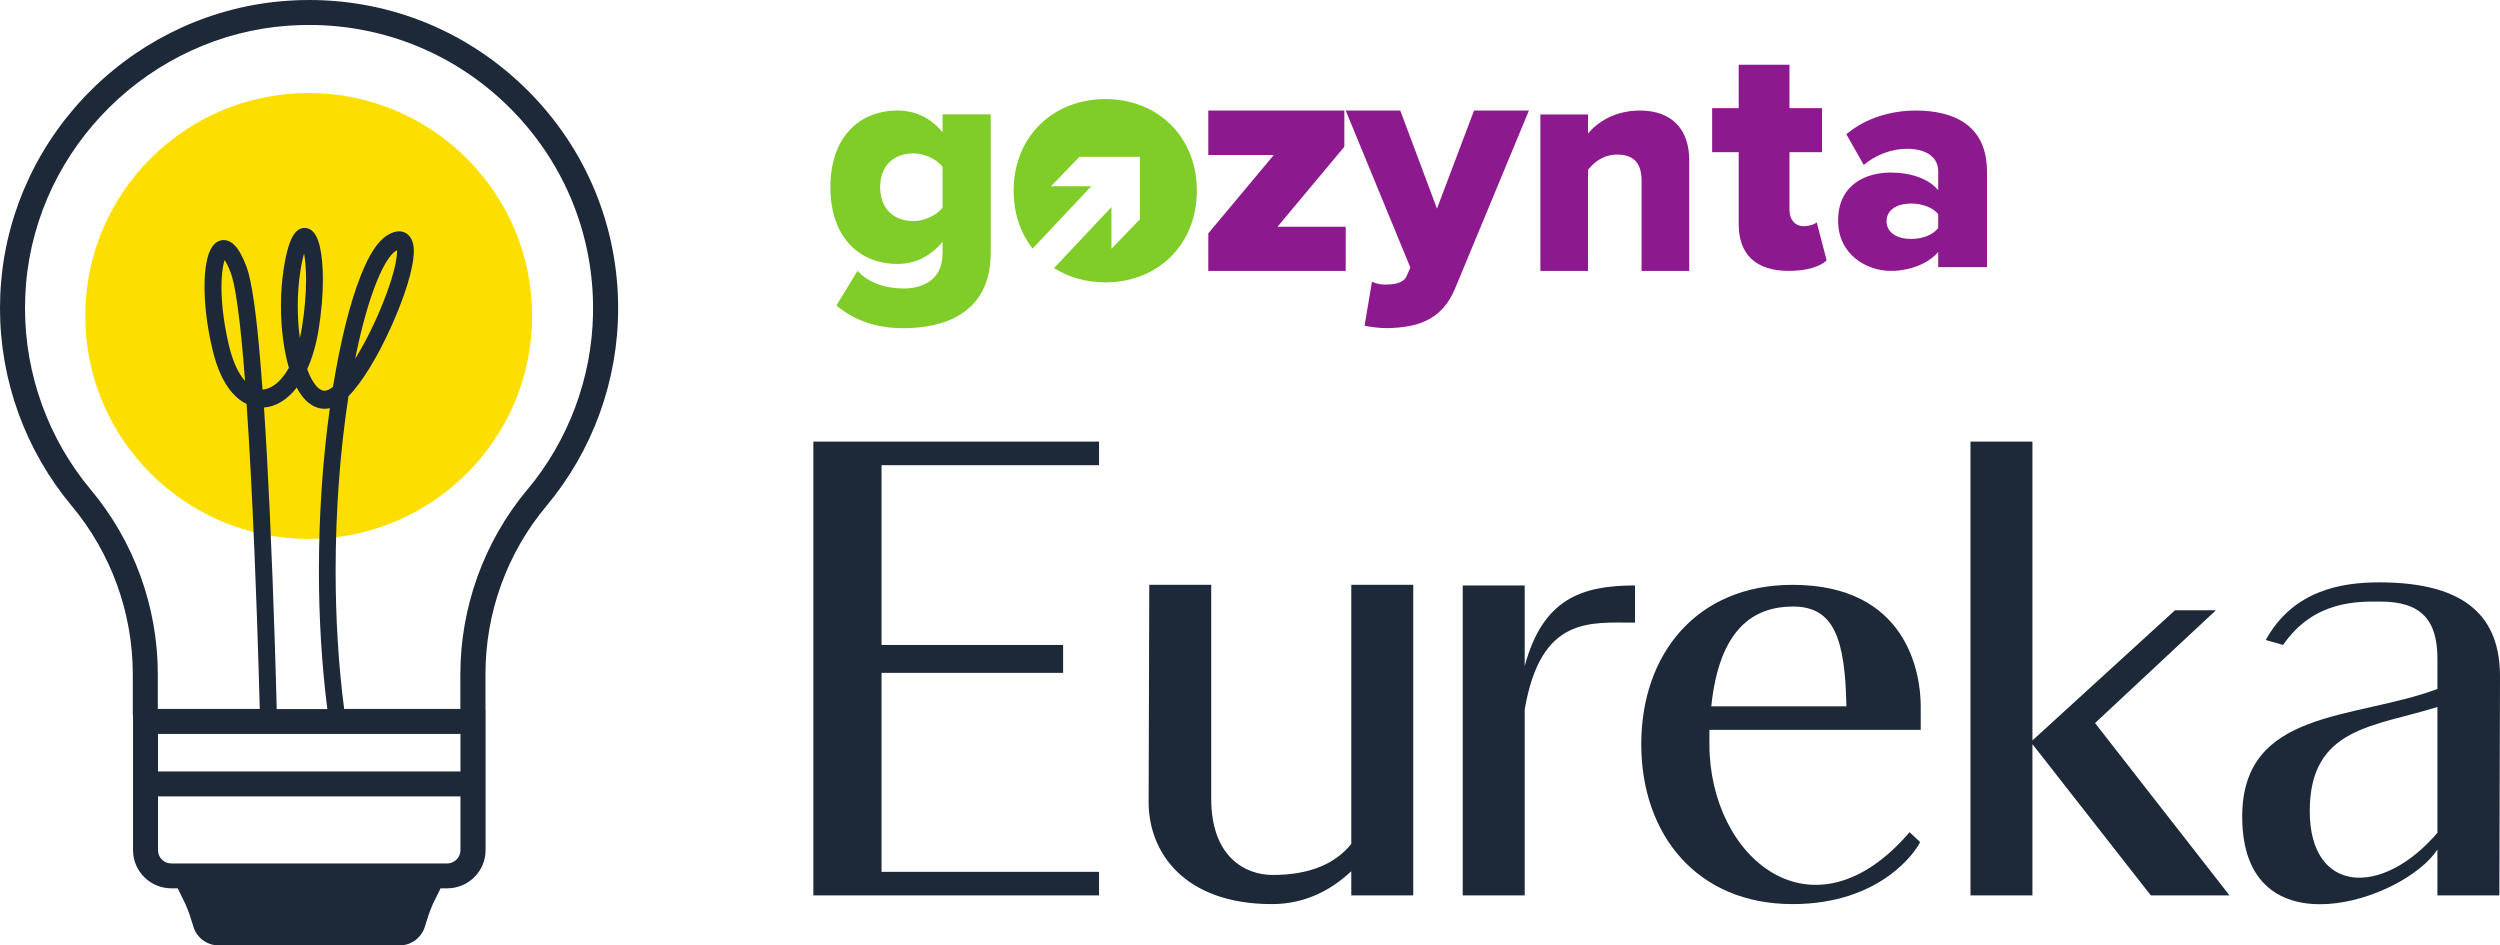 <svg width="119" height="45" viewBox="0 0 119 45" fill="none" xmlns="http://www.w3.org/2000/svg"><path d="M44.865 7.945C44.58 7.555 43.965 7.3 43.485 7.3C42.571 7.3 41.896 7.855 41.896 8.905C41.896 9.969 42.571 10.524 43.485 10.524C43.965 10.524 44.58 10.269 44.865 9.879V7.945ZM40.817 12.893C41.371 13.492 42.181 13.732 43.021 13.732C43.785 13.732 44.865 13.418 44.865 12.068V11.513C44.265 12.218 43.545 12.563 42.721 12.563C40.952 12.563 39.527 11.349 39.527 8.905C39.527 6.521 40.907 5.262 42.721 5.262C43.53 5.262 44.28 5.576 44.865 6.296V5.441H47.158V12.038C47.158 14.992 44.82 15.621 43.021 15.621C41.776 15.621 40.742 15.307 39.812 14.542L40.817 12.893Z" fill="#80CC28"/><path d="M57.515 11.109L60.633 7.379H57.515V5.262H63.991V6.984L60.809 10.793H64.056V12.895H57.515V11.109Z" fill="#8D198F"/><path d="M65.915 13.546C66.476 13.546 66.829 13.44 66.957 13.134L67.134 12.738L64.056 5.262H66.653L68.4 9.93L70.164 5.262H72.777L69.282 13.684C68.657 15.24 67.487 15.591 66.011 15.621C65.787 15.621 65.21 15.576 64.954 15.499L65.306 13.409C65.483 13.501 65.723 13.546 65.915 13.546Z" fill="#8D198F"/><path d="M78.139 8.593C78.139 7.683 77.683 7.359 76.975 7.359C76.298 7.359 75.856 7.744 75.591 8.084V12.895H73.322V5.447H75.591V6.356C76.018 5.832 76.858 5.262 78.051 5.262C79.671 5.262 80.408 6.248 80.408 7.621V12.895H78.139V8.593Z" fill="#8D198F"/><path d="M82.762 10.672V7.244H81.498V5.147H82.762V3.08H85.179V5.147H86.728V7.244H85.179V9.999C85.179 10.438 85.432 10.766 85.858 10.766C86.127 10.766 86.396 10.672 86.475 10.579L86.949 12.394C86.648 12.676 86.048 12.895 85.148 12.895C83.599 12.895 82.762 12.128 82.762 10.672Z" fill="#8D198F"/><path d="M92.258 10.2C92.017 9.869 91.474 9.688 90.961 9.688C90.343 9.688 89.8 9.959 89.8 10.531C89.8 11.103 90.343 11.374 90.961 11.374C91.474 11.374 92.017 11.194 92.258 10.847V10.2ZM92.258 11.992C91.805 12.534 90.931 12.895 89.996 12.895C88.881 12.895 87.494 12.142 87.494 10.501C87.494 8.739 88.881 8.213 89.996 8.213C90.961 8.213 91.821 8.514 92.258 9.056V8.137C92.258 7.505 91.715 7.083 90.78 7.083C90.057 7.083 89.303 7.354 88.715 7.851L87.886 6.391C88.82 5.593 90.072 5.262 91.187 5.262C92.936 5.262 94.58 5.909 94.58 8.167V12.714H92.258V11.992Z" fill="#8D198F"/><path d="M52.615 4.716C50.12 4.716 48.249 6.512 48.249 9.078C48.249 10.159 48.581 11.102 49.152 11.833L51.945 8.865H50.026L51.382 7.464H54.26V10.44L52.905 11.841V9.857L50.173 12.759C50.861 13.196 51.696 13.441 52.615 13.441C55.111 13.441 56.97 11.645 56.97 9.078C56.97 6.512 55.111 4.716 52.615 4.716Z" fill="#80CC28"/><path d="M25.328 15.04C25.328 9.18 20.565 4.428 14.693 4.428C8.821 4.428 4.059 9.18 4.059 15.04C4.059 20.899 8.821 25.651 14.693 25.651C20.565 25.651 25.328 20.899 25.328 15.04Z" fill="#FCDF00"/><path d="M26.009 24.085C28.212 21.455 29.424 18.118 29.424 14.683C29.424 10.763 27.893 7.074 25.116 4.304C22.335 1.528 18.644 0 14.715 0C14.368 0 14.017 0.011 13.67 0.038C10.201 0.275 6.906 1.766 4.4 4.228C1.889 6.691 0.346 9.953 0.054 13.414C0.016 13.835 0 14.262 0 14.683C0 18.112 1.212 21.444 3.409 24.074C5.287 26.321 6.321 29.167 6.321 32.099V33.978C6.321 34.032 6.326 34.081 6.332 34.129V40.469C6.332 41.468 7.149 42.284 8.156 42.284H8.459L8.821 43.023C8.984 43.38 9.097 43.752 9.211 44.125C9.368 44.633 9.844 45 10.407 45H19.023C19.585 45 20.056 44.633 20.219 44.125C20.332 43.752 20.446 43.38 20.608 43.023L20.971 42.284H21.29C22.297 42.284 23.114 41.468 23.114 40.469V33.805H23.109V32.099C23.103 29.167 24.137 26.321 26.009 24.085ZM21.918 40.469C21.918 40.637 21.853 40.793 21.734 40.912L21.729 40.917C21.653 40.988 21.561 41.042 21.463 41.074C21.404 41.09 21.344 41.101 21.285 41.101H8.156C7.988 41.101 7.826 41.036 7.707 40.917C7.587 40.799 7.522 40.642 7.522 40.475V37.91H21.918V40.469ZM21.918 36.721H7.522V34.934H21.918V36.721ZM14.45 18.939C14.736 19.279 15.083 19.457 15.445 19.457C15.532 19.457 15.619 19.446 15.7 19.43C15.359 21.882 15.18 24.544 15.18 27.174C15.18 29.447 15.316 31.662 15.581 33.751H13.172C13.145 32.671 13.037 28.632 12.842 24.404C12.756 22.535 12.664 20.85 12.566 19.398C13.129 19.36 13.676 19.03 14.125 18.447C14.217 18.631 14.331 18.798 14.45 18.939ZM14.174 14.57C14.174 14.008 14.212 13.457 14.293 12.944C14.352 12.545 14.417 12.264 14.471 12.069C14.477 12.107 14.488 12.145 14.493 12.183C14.542 12.496 14.569 12.885 14.569 13.312C14.569 13.997 14.504 14.775 14.374 15.569C14.347 15.747 14.314 15.92 14.271 16.087C14.206 15.607 14.174 15.094 14.174 14.57ZM21.913 32.099V33.746H16.382C16.111 31.656 15.976 29.447 15.976 27.169C15.976 24.333 16.187 21.466 16.587 18.863C17.226 18.209 17.962 17.011 18.622 15.547C18.931 14.861 19.196 14.176 19.385 13.565C19.596 12.885 19.694 12.361 19.699 11.961C19.699 11.713 19.661 11.524 19.575 11.367C19.456 11.146 19.245 11.011 19.006 11.011H19.001C18.828 11.011 18.649 11.07 18.433 11.2C17.989 11.47 17.578 12.097 17.177 13.106C16.658 14.408 16.203 16.244 15.851 18.415C15.7 18.534 15.565 18.598 15.445 18.598C15.397 18.598 15.251 18.598 15.045 18.361C14.893 18.183 14.747 17.913 14.623 17.572C14.866 17.032 15.05 16.406 15.164 15.704C15.299 14.867 15.37 14.035 15.37 13.306C15.37 12.669 15.316 12.118 15.218 11.708C15.164 11.486 15.099 11.313 15.018 11.184C14.845 10.892 14.617 10.849 14.498 10.849C14.379 10.849 14.206 10.892 14.044 11.087C13.925 11.232 13.822 11.443 13.73 11.745C13.643 12.026 13.568 12.383 13.503 12.804C13.416 13.366 13.373 13.954 13.373 14.564C13.373 15.634 13.508 16.671 13.752 17.508C13.681 17.632 13.605 17.75 13.53 17.853C13.216 18.28 12.848 18.523 12.496 18.544C12.463 18.08 12.426 17.637 12.393 17.227C12.301 16.114 12.204 15.18 12.101 14.456C11.982 13.614 11.868 13.058 11.738 12.707C11.592 12.323 11.451 12.037 11.3 11.832C11.105 11.562 10.883 11.427 10.645 11.427C10.445 11.427 10.261 11.53 10.12 11.719C9.985 11.902 9.887 12.161 9.823 12.523C9.763 12.842 9.736 13.225 9.736 13.657C9.736 14.316 9.806 15.38 10.136 16.73C10.342 17.561 10.645 18.22 11.046 18.685C11.257 18.928 11.489 19.111 11.738 19.23C11.874 21.19 11.998 23.561 12.112 26.283C12.204 28.465 12.269 30.457 12.307 31.742C12.328 32.45 12.345 33.028 12.355 33.422C12.361 33.551 12.361 33.66 12.366 33.746H7.512V32.099C7.512 28.891 6.381 25.77 4.324 23.313C2.305 20.899 1.191 17.831 1.191 14.683C1.191 14.294 1.207 13.906 1.239 13.517C1.791 6.961 7.171 1.674 13.752 1.22H13.768C14.082 1.199 14.401 1.188 14.709 1.188C18.319 1.188 21.718 2.592 24.272 5.141C26.756 7.62 28.163 10.914 28.228 14.419C28.228 14.505 28.228 14.597 28.228 14.683C28.228 14.77 28.228 14.861 28.228 14.948C28.169 18.004 27.054 20.98 25.089 23.323L25.062 23.351C23.038 25.797 21.913 28.902 21.913 32.099ZM16.907 17.081C16.923 17.005 16.939 16.935 16.95 16.86C17.231 15.499 17.567 14.321 17.913 13.452C18.373 12.291 18.736 12.005 18.839 11.945C18.86 11.929 18.882 11.918 18.898 11.913C18.898 11.929 18.898 11.951 18.898 11.972C18.898 12.264 18.801 12.75 18.628 13.306C18.357 14.176 17.924 15.212 17.437 16.147C17.258 16.482 17.08 16.795 16.907 17.081ZM11.663 18.134C11.657 18.123 11.646 18.118 11.641 18.107C11.332 17.75 11.084 17.2 10.916 16.514C10.672 15.526 10.542 14.51 10.542 13.652C10.542 13.166 10.586 12.745 10.667 12.464C10.678 12.431 10.683 12.404 10.694 12.383C10.764 12.485 10.872 12.68 10.997 13.025C11.067 13.214 11.181 13.641 11.311 14.586C11.435 15.461 11.554 16.654 11.663 18.134Z" fill="#1D2939"/><path d="M41.961 41.5H52.315V42.621H38.716V21.021H52.315V22.143H41.961V30.7H50.604V32.028H41.961V41.5Z" fill="#1D2939"/><path d="M60.545 43.035C56.356 43.035 54.675 40.556 54.675 38.195L54.705 27.838H57.654V38.018C57.654 40.822 59.306 41.648 60.575 41.648C62.345 41.648 63.554 41.117 64.321 40.172V27.838H67.271V42.621H64.321V41.471C63.407 42.326 62.168 43.035 60.545 43.035Z" fill="#1D2939"/><path d="M72.576 31.703C73.431 28.546 75.23 27.867 77.826 27.867V29.638C75.673 29.638 73.343 29.313 72.576 33.769V42.621H69.626V27.867H72.576V31.703Z" fill="#1D2939"/><path d="M91.427 34.743H81.368V35.422C81.368 40.851 86.295 44.982 90.896 39.612L91.398 40.084C91.221 40.467 89.569 43.035 85.321 43.035C80.779 43.035 78.124 39.73 78.124 35.422C78.124 31.113 80.779 27.838 85.321 27.838C90.749 27.838 91.427 31.998 91.427 33.621V34.743ZM85.351 28.871C83.492 28.871 81.841 29.903 81.457 33.621H87.888C87.829 30.405 87.298 28.871 85.351 28.871Z" fill="#1D2939"/><path d="M105.476 29.048L99.724 34.418L106.125 42.621H102.379L96.744 35.422V42.621H93.795V21.021H96.744V35.244L103.529 29.048H105.476Z" fill="#1D2939"/><path d="M113.248 27.72C117.496 27.72 119 29.461 119 32.205L118.97 42.621H116.021V40.438C114.457 42.858 106.729 45.454 106.729 38.874C106.729 33.739 112.068 34.271 116.021 32.795V31.349C116.021 29.52 115.254 28.635 113.307 28.635C112.304 28.635 110.151 28.546 108.676 30.7L107.85 30.464C109.148 28.103 111.448 27.72 113.248 27.72ZM109.944 38.608C109.944 42.533 113.366 42.739 116.021 39.641V33.651C113.041 34.595 109.944 34.595 109.944 38.608Z" fill="#1D2939"/></svg>